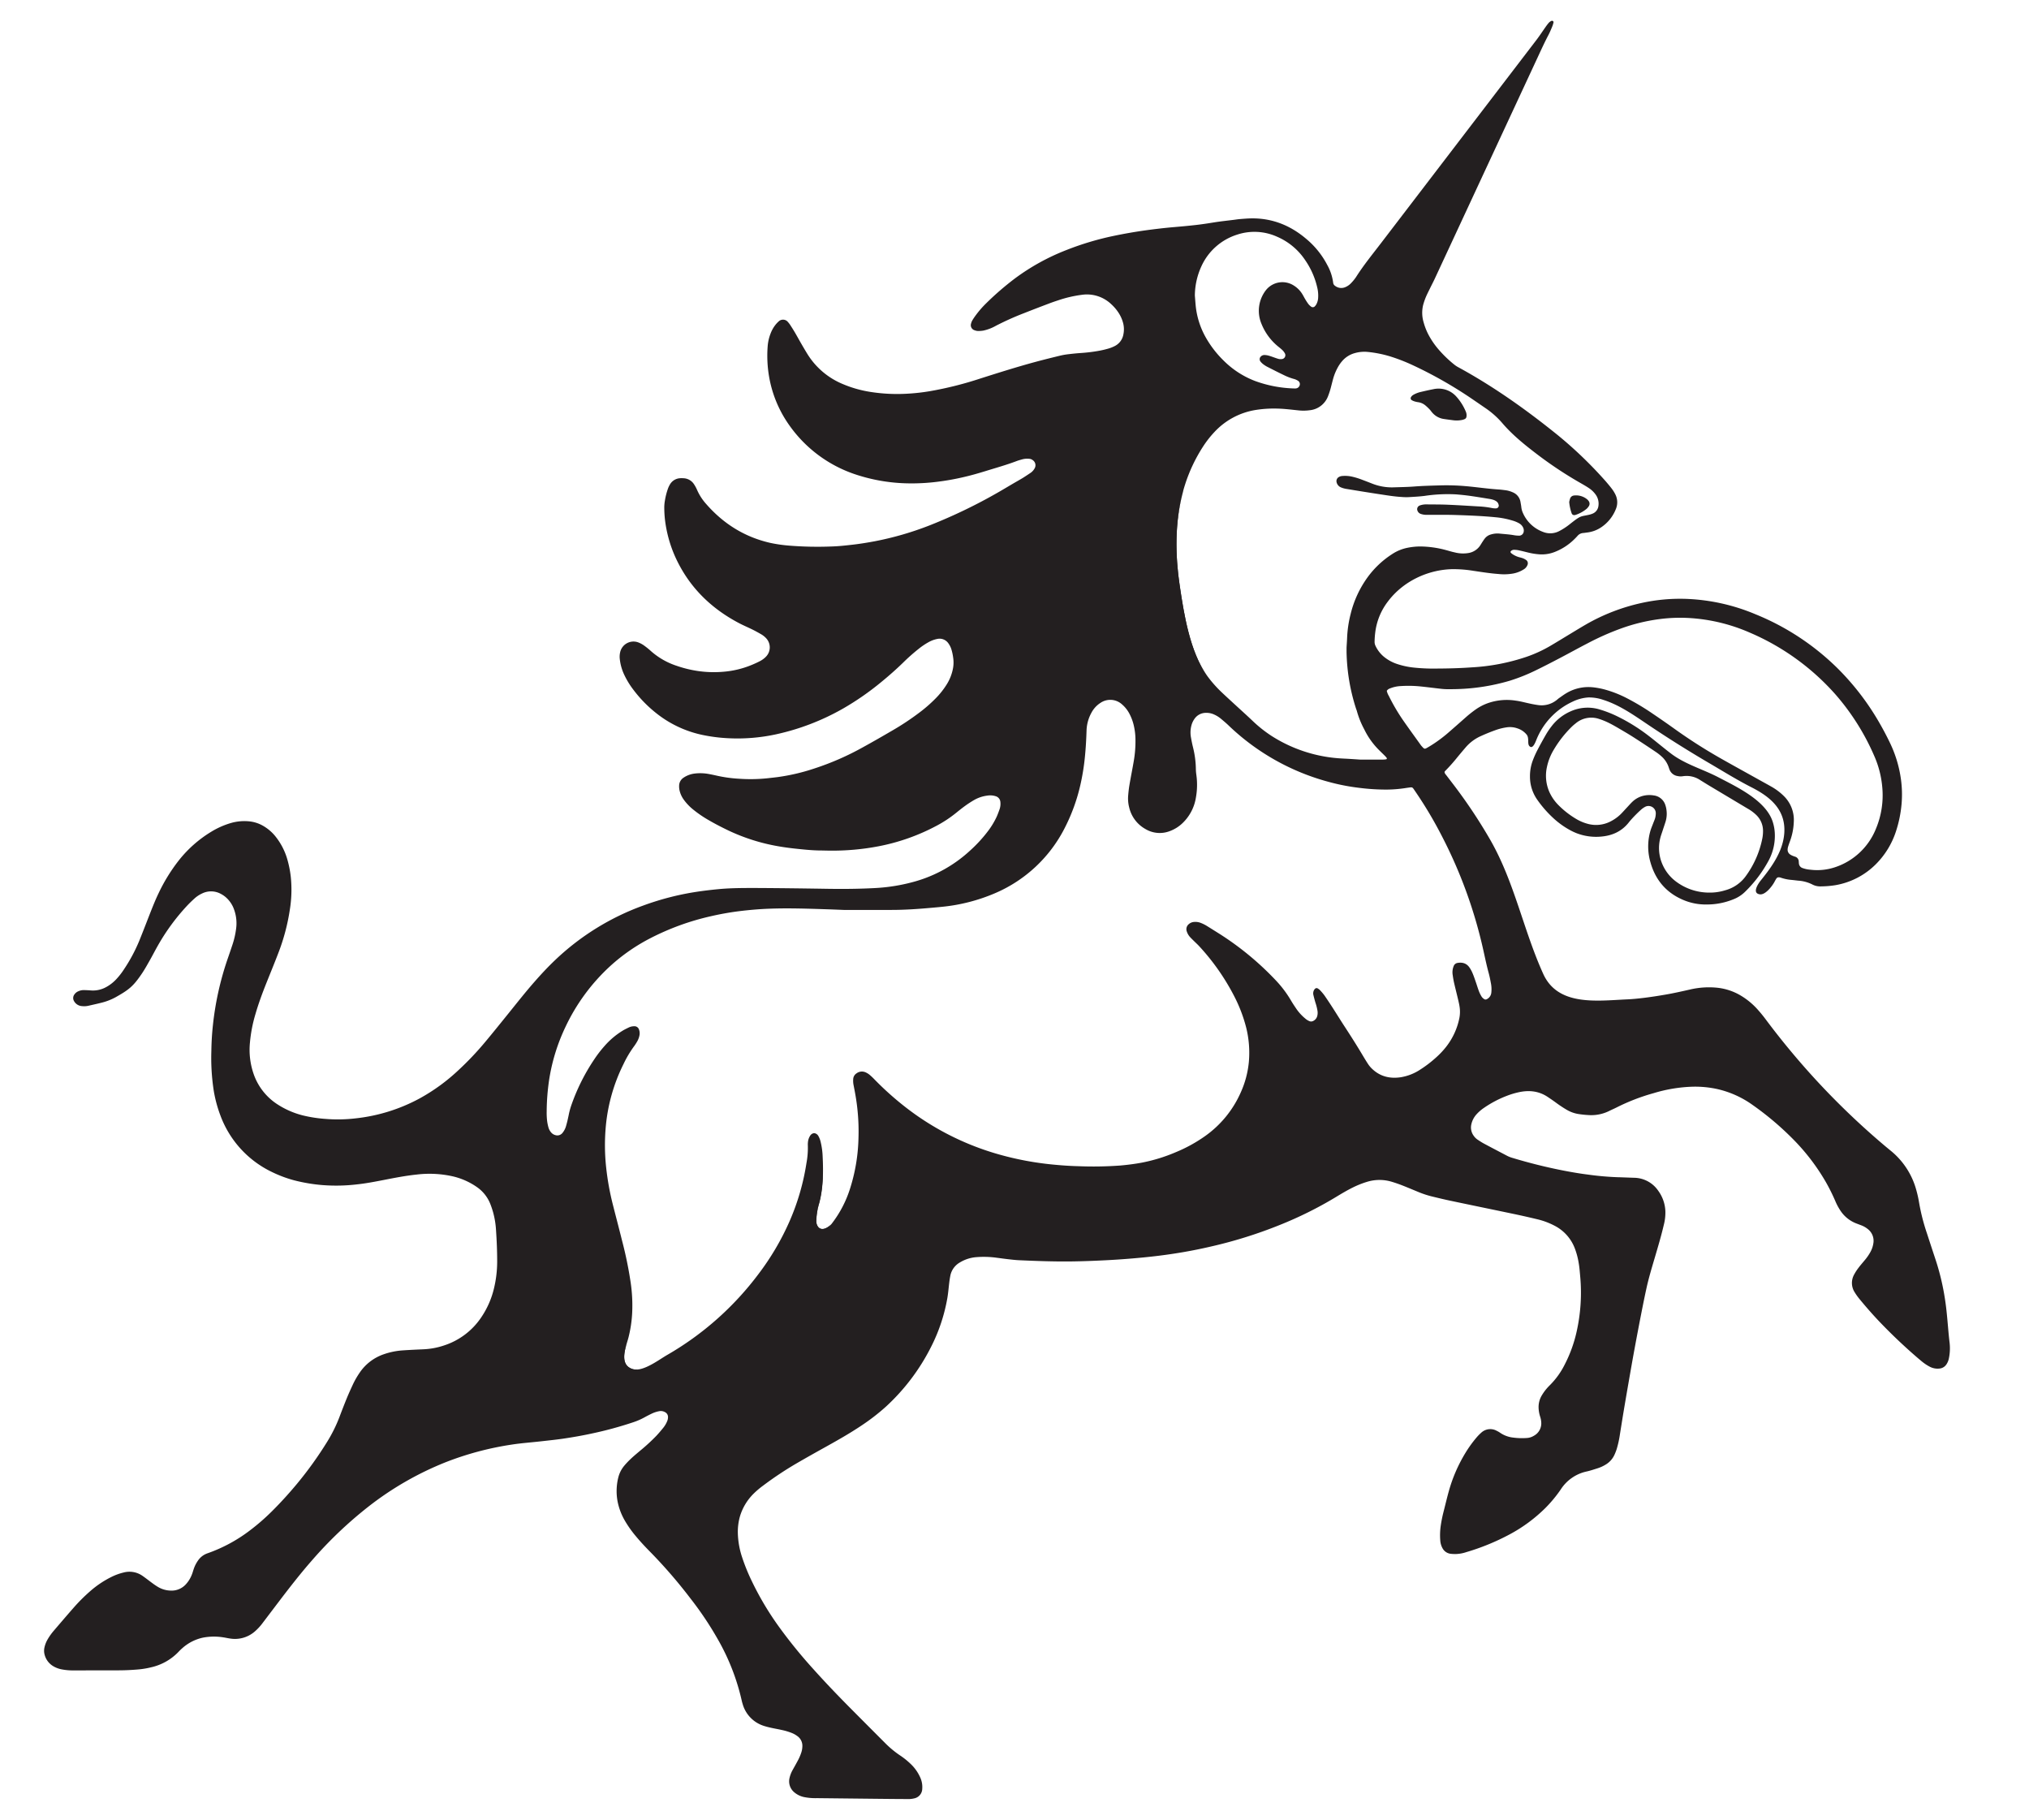 <?xml version="1.0" encoding="UTF-8"?>
<svg data-bbox="26.172 12.329 1131.332 1055.399" viewBox="0 0 1204.45 1080" xmlns="http://www.w3.org/2000/svg" data-type="color">
    <g>
        <path d="M379.32 812.68q-8.55 3.86-17.49 6.86a9 9 0 0 1-1.23.32c-.09 0-.27 0-.28-.11s-.13-.41-.06-.53c.55-.79 1.13-1.56 1.7-2.34a68.3 68.3 0 0 0 10.11-19.75c-1.68 5.66-3.49 13.14 3.34 15.38a8.2 8.2 0 0 0 3.91.17" fill="#231f20" data-color="1"/>
        <path d="M493.37 726.49a48.3 48.3 0 0 1-12.25 11.08c-.12.08-.38 0-.55-.11a.32.32 0 0 1-.13-.27c1.69-5.86 2.75-11.87 4.31-17.76a114 114 0 0 0 2.84-15.43 102.7 102.7 0 0 0 .67-17.62c.47 9.38.34 19.4-2.24 28.43a39.4 39.4 0 0 0-1.47 9 7.3 7.3 0 0 0 .26 2.83c1.7 4.61 6.19 2.54 8.56-.15" fill="#231f20" data-color="1"/>
        <path d="M700.31 347.74c-2.76-18.44-3-37.74 1.89-55.86-9.05 33-6.09 81.32 14.3 109.09-10.2-14.27-13.69-36.45-16.19-53.23" fill="#231f20" data-color="1"/>
        <path d="M1157.22 796.14c-.64-5.53-1-11.08-1.58-16.61-.38-3.95-.92-7.86-1.6-11.76a142.6 142.6 0 0 0-5.26-20.82q-2.52-7.61-5-15.23a120 120 0 0 1-4.58-18 66 66 0 0 0-1.59-7.21 45.3 45.3 0 0 0-15-23.37c-1-.81-2-1.65-3-2.47a451 451 0 0 1-41.76-39.89 456 456 0 0 1-29.32-35.29c-1.48-2-3-3.91-4.63-5.75a43 43 0 0 0-11.06-9.18 34.35 34.35 0 0 0-13-4.3 49 49 0 0 0-16.58 1c-4.89 1.1-9.79 2.22-14.75 3.06-4 .69-8 1.31-12 1.82-3.72.46-7.44.86-11.18 1-17.8.85-40.58 3.94-49.24-15.15-11.8-26.06-17-54.18-31.25-79.2a305 305 0 0 0-19.51-29.78c-2.29-3.1-4.66-6.13-7-9.21a2.7 2.7 0 0 1-.84-1.67 3 3 0 0 1 .35-.53 103 103 0 0 0 7.46-8.4q2.34-2.83 4.75-5.64a25.5 25.5 0 0 1 8.93-6.67c3.22-1.46 6.48-2.78 9.83-3.93a34 34 0 0 1 5.61-1.3 13.24 13.24 0 0 1 6.34.62 11.63 11.63 0 0 1 5.5 3.73c1.59 2 .35 5.2 1.5 6.64 1.9 2.36 3.53-1.73 4.23-3.51a42.34 42.34 0 0 1 21.63-22.76 25.2 25.2 0 0 1 9.2-2.45 25.9 25.9 0 0 1 9 1.46c9.58 3.05 18 9 26.29 14.58q17.82 12 36.4 22.88c8.32 4.86 16.46 9.94 25 14.3 7.43 3.78 15 8.77 18.18 16.84 2.61 6.59 1.72 14.17-1 20.73s-7 12.29-11.47 17.82c-1.86 2.33-5.23 7.68-.47 8.24 3.3.38 7.25-4.92 8.53-7.26a24 24 0 0 1 1.28-2.21 1.52 1.52 0 0 1 1.41-.62 3 3 0 0 1 1 .15 25.5 25.5 0 0 0 6.57 1.38c1.28.13 2.54.29 3.83.43a21.8 21.8 0 0 1 8.32 2.2 10 10 0 0 0 5.23 1.21 58 58 0 0 0 8.63-.72 44.54 44.54 0 0 0 24.08-12.53 48.9 48.9 0 0 0 11.8-19.26 71.8 71.8 0 0 0 3.37-16.3 66 66 0 0 0-.36-14.72 72.3 72.3 0 0 0-6.56-21.72q-2.85-5.94-6.13-11.63a153 153 0 0 0-25.14-32.75 149.1 149.1 0 0 0-48.5-31.86 117.1 117.1 0 0 0-40.78-9.13 106.2 106.2 0 0 0-26.79 2.4 116 116 0 0 0-33.36 12.93c-3.23 1.87-6.42 3.84-9.63 5.77-3.84 2.32-7.66 4.68-11.54 6.95a79 79 0 0 1-13.69 6.27 121.7 121.7 0 0 1-32.65 6.31c-6.83.49-13.68.68-20.53.71a113 113 0 0 1-14.1-.6 47 47 0 0 1-9.69-2.11 24.5 24.5 0 0 1-6.82-3.51 18.64 18.64 0 0 1-6.05-7.35 5.25 5.25 0 0 1-.5-2.16 48 48 0 0 1 .44-6.08 37.5 37.5 0 0 1 7.39-17.89c9.14-12.22 23.8-18.85 37.9-19.28a73 73 0 0 1 12.78.95c5 .74 9.94 1.54 15 1.91a30.9 30.9 0 0 0 9-.33 17.9 17.9 0 0 0 5.92-2.35 5.33 5.33 0 0 0 2.41-2.89 2.39 2.39 0 0 0-.72-2.62 9.5 9.5 0 0 0-1.94-1.09 18 18 0 0 0-2.15-.63 13.4 13.4 0 0 1-4.33-2 7 7 0 0 1-.74-.61.74.74 0 0 1 0-1.12 2.7 2.7 0 0 1 1.74-.72 15.4 15.4 0 0 1 2.54.23c1.78.37 3.54.81 5.31 1.25a41 41 0 0 0 7 1.19 20.9 20.9 0 0 0 8.83-1.18 34.1 34.1 0 0 0 12.32-7.9c.62-.6 1.2-1.22 1.78-1.86a4.84 4.84 0 0 1 3.34-1.7c.85-.06 1.69-.22 2.55-.32a18.8 18.8 0 0 0 8.05-3 23.27 23.27 0 0 0 8.77-10.8 10.39 10.39 0 0 0-.24-8.72 20.3 20.3 0 0 0-2-3.26c-1.16-1.54-2.4-3-3.66-4.48a245.6 245.6 0 0 0-28.65-27.58C906 243.15 886.69 229.41 865.75 218a15.5 15.5 0 0 1-2.42-1.58 70.6 70.6 0 0 1-9.87-9.61 47.4 47.4 0 0 1-4.6-6.56 36.3 36.3 0 0 1-3.74-8.84 19.66 19.66 0 0 1-.3-10.46 40 40 0 0 1 1.55-4.54c.74-1.78 1.63-3.49 2.48-5.22.93-1.93 1.94-3.82 2.84-5.75L912.8 34c2.07-4.46 4.12-8.94 6.41-13.29.79-1.51 1.45-3.1 2.11-4.68a18 18 0 0 0 .88-2.74 1 1 0 0 0-.35-.81 1.06 1.06 0 0 0-.9-.09 5.2 5.2 0 0 0-1.54 1.11 30 30 0 0 0-1.92 2.5c-1.8 2.54-3.48 5.14-5.36 7.61Q866 83.92 819.87 144.2c-5.06 6.62-10.36 13.09-14.85 20.15a25.3 25.3 0 0 1-2.81 3.48 9.8 9.8 0 0 1-3.34 2.46 6 6 0 0 1-6.35-.65 2.5 2.5 0 0 1-1.13-1.85 29.3 29.3 0 0 0-3.53-10.58 50.5 50.5 0 0 0-12.66-15.61c-9.16-7.73-19.66-12-31.72-12-2.45 0-4.91.22-7.37.41-1.27.09-2.54.32-3.81.47-4 .5-8.08.92-12.09 1.58-3.38.55-6.77 1.06-10.17 1.45-4.35.5-8.72.9-13.09 1.27-5.54.47-11.06 1.13-16.57 1.87q-9.72 1.35-19.29 3.35a172.4 172.4 0 0 0-28.21 8.46 130.6 130.6 0 0 0-30.26 16.69 171 171 0 0 0-17 14.65 58 58 0 0 0-6.16 7c-.76 1-1.51 2.08-2.17 3.18a7.3 7.3 0 0 0-.85 2.06 3.14 3.14 0 0 0 2.2 4 5.9 5.9 0 0 0 1.87.4 18 18 0 0 0 3.18-.23 26.2 26.2 0 0 0 7.47-2.85 166 166 0 0 1 16.35-7.36q7.62-3 15.25-5.88c1.8-.68 3.63-1.31 5.45-1.9a72 72 0 0 1 14-3.25 20.93 20.93 0 0 1 17.44 5.56 26.3 26.3 0 0 1 4.36 5.12 20.8 20.8 0 0 1 2.54 5.52 14.8 14.8 0 0 1 .31 7.3 9.53 9.53 0 0 1-5.19 6.94 22 22 0 0 1-3.26 1.33 54 54 0 0 1-5.6 1.37 95 95 0 0 1-11.13 1.39c-2.35.16-4.7.39-7 .67a45 45 0 0 0-5.07.83c-5.09 1.24-10.17 2.49-15.23 3.86-10.83 2.94-21.53 6.32-32.23 9.72a211 211 0 0 1-30.15 7.58 120 120 0 0 1-13.71 1.51 101.7 101.7 0 0 1-21.76-1.1 68.7 68.7 0 0 1-16-4.54 44.88 44.88 0 0 1-21.41-18.2q-1.83-3-3.59-6.07c-1.23-2.13-2.4-4.29-3.65-6.42-.86-1.47-1.78-2.91-2.71-4.35a14 14 0 0 0-1.36-1.78 3.74 3.74 0 0 0-5.68-.35 15.6 15.6 0 0 0-1.95 2.11 19 19 0 0 0-2.66 4.75 26.3 26.3 0 0 0-1.84 8.1 73.5 73.5 0 0 0 .79 17.28 70.3 70.3 0 0 0 12.15 29.39A78.1 78.1 0 0 0 507 281.28a104 104 0 0 0 33.08 5.6 120.5 120.5 0 0 0 16.32-.95 146 146 0 0 0 14.84-2.6c4.49-1 8.92-2.25 13.31-3.6 6.44-2 12.92-3.79 19.22-6.19 1-.37 2-.62 3.07-.93a11.5 11.5 0 0 1 4.14-.32 3.77 3.77 0 0 1 2.06.79 3.66 3.66 0 0 1 1.17 4.82 7.8 7.8 0 0 1-2.31 2.64c-1.47 1-3 2-4.56 3-2 1.22-4.07 2.36-6.1 3.55-2.77 1.62-5.51 3.28-8.3 4.88a311.6 311.6 0 0 1-41 19.79 185.3 185.3 0 0 1-32.92 9.52c-4.31.8-8.63 1.51-13 2-4.15.47-8.29.94-12.46 1.05a210 210 0 0 1-25.34-.53 87 87 0 0 1-10.79-1.56c-15.35-3.45-28-11.38-38.3-23.2a31.4 31.4 0 0 1-5.36-8.34 21 21 0 0 0-1.84-3.37 7.7 7.7 0 0 0-6.18-3.49 11 11 0 0 0-2.24 0 7.43 7.43 0 0 0-5.6 3.32 14.4 14.4 0 0 0-1.41 2.87 40.7 40.7 0 0 0-1.81 7.15 23 23 0 0 0-.36 4.46 66 66 0 0 0 .4 6.73 76 76 0 0 0 6 21.89c8 17.8 21.05 30.72 38.2 39.68 2.56 1.33 5.23 2.45 7.82 3.73 1.72.85 3.4 1.8 5.07 2.75a12.8 12.8 0 0 1 3 2.39 7.92 7.92 0 0 1 0 10.79 13.7 13.7 0 0 1-3.56 2.7q-2.43 1.26-4.94 2.29a55.2 55.2 0 0 1-17.09 4.1 65.3 65.3 0 0 1-14.72-.42 69.4 69.4 0 0 1-13.06-3.2 43.1 43.1 0 0 1-15.42-9 44 44 0 0 0-3.5-2.81 15.2 15.2 0 0 0-3.65-2 8.11 8.11 0 0 0-10.65 5.45 11.7 11.7 0 0 0-.31 4.45 29.2 29.2 0 0 0 2.6 9.23 48.4 48.4 0 0 0 5.31 8.76 75.6 75.6 0 0 0 13.4 13.85 65.8 65.8 0 0 0 27.54 13.13 97 97 0 0 0 15.57 2 107.7 107.7 0 0 0 28.38-2.33 140.7 140.7 0 0 0 39.67-15.24 164 164 0 0 0 23.16-16.12c4.3-3.53 8.47-7.21 12.47-11.09a114 114 0 0 1 9.61-8.5 41 41 0 0 1 5.6-3.74 17.2 17.2 0 0 1 5.09-1.89 6.32 6.32 0 0 1 6.54 2.43 12.5 12.5 0 0 1 1.89 3.69 29.7 29.7 0 0 1 1.07 5 19 19 0 0 1-.06 6.07 27.3 27.3 0 0 1-3.79 9.81 47.3 47.3 0 0 1-6.57 8.28 84.6 84.6 0 0 1-9.41 8.24 156 156 0 0 1-16 10.65c-5.83 3.4-11.67 6.77-17.56 10a162.5 162.5 0 0 1-29.35 12.81 119 119 0 0 1-21.53 5c-2.12.27-4.24.49-6.37.73a96.7 96.7 0 0 1-16.67.23 80.4 80.4 0 0 1-13-1.81c-1.46-.33-2.93-.65-4.41-.92a27.7 27.7 0 0 0-8.94-.31 15 15 0 0 0-6.52 2.52 5.72 5.72 0 0 0-2.5 4.63 11.5 11.5 0 0 0 .19 2.55 15.1 15.1 0 0 0 2.6 5.82 30.3 30.3 0 0 0 5.52 5.79 68 68 0 0 0 9.26 6.33c3.79 2.21 7.69 4.21 11.65 6.11a114.6 114.6 0 0 0 29.25 9.31c3.46.62 7 1.1 10.47 1.47 4.69.5 9.36 1 14.07 1.09 2 0 4.08.09 6.1.1a145.3 145.3 0 0 0 29.36-2.6 121.8 121.8 0 0 0 34.33-12.15 71.5 71.5 0 0 0 11.51-7.57c1.83-1.48 3.67-2.95 5.58-4.33a61 61 0 0 1 5.11-3.32 20.8 20.8 0 0 1 7.86-2.67 10.76 10.76 0 0 1 5.07.35 3.87 3.87 0 0 1 2.78 3.55 9.9 9.9 0 0 1-.46 4.12c-.54 1.51-1.07 3-1.74 4.49a46.4 46.4 0 0 1-4.76 8A82.6 82.6 0 0 1 575.64 505a80.3 80.3 0 0 1-32.17 18.05 107.4 107.4 0 0 1-24 4c-9.29.5-18.61.59-27.92.45-14.45-.23-28.89-.42-43.33-.49-7.17 0-14.35 0-21.5.67-5 .47-10 1.07-15 1.88a163.3 163.3 0 0 0-30 7.91 149.7 149.7 0 0 0-52 32.15c-4.36 4.13-8.44 8.51-12.38 13-5.16 5.87-10 12-14.9 18.08-4.77 5.91-9.53 11.84-14.4 17.67a180 180 0 0 1-15.89 16.76 113 113 0 0 1-23 16.75 103 103 0 0 1-38 11.85 90 90 0 0 1-18.27.3 79.5 79.5 0 0 1-13.05-2.03 50.2 50.2 0 0 1-15.49-6.82 35 35 0 0 1-13.74-17.68 43.75 43.75 0 0 1-2.24-18.65 85 85 0 0 1 3.28-17c1.79-6.16 4-12.18 6.38-18.15s4.83-11.88 7.12-17.88a121 121 0 0 0 6.92-26 74.3 74.3 0 0 0 .58-19.19 62.4 62.4 0 0 0-2.09-10.63 39 39 0 0 0-6.83-13.34 25.9 25.9 0 0 0-7.19-6.33 20.5 20.5 0 0 0-8.44-2.85 28.8 28.8 0 0 0-11.11 1 48.5 48.5 0 0 0-11.69 5.22A72.1 72.1 0 0 0 106 510.83a102.8 102.8 0 0 0-11.76 19.08c-2.19 4.53-4 9.21-5.85 13.9-1.89 4.88-3.79 9.77-5.75 14.62a96.7 96.7 0 0 1-8.92 16.67 42 42 0 0 1-4.72 6.08 23.7 23.7 0 0 1-6.07 4.69 16.2 16.2 0 0 1-9.28 1.92c-1.28-.12-2.57-.14-3.85-.19a7.6 7.6 0 0 0-3.12.64 5.27 5.27 0 0 0-2.5 1.94 3.52 3.52 0 0 0-.25 3.93 5.77 5.77 0 0 0 4.66 3 11.8 11.8 0 0 0 4.14-.25c2.4-.57 4.81-1.07 7.19-1.68a35 35 0 0 0 8.67-3.31c8-4.5 10.53-6.49 15.74-14.22 1.72-2.57 3.22-5.3 4.75-8s2.94-5.47 4.47-8.17a124.8 124.8 0 0 1 17.56-24c1.38-1.48 2.86-2.89 4.36-4.25a18 18 0 0 1 4.56-3 12.08 12.08 0 0 1 11.11.3 15.2 15.2 0 0 1 3.39 2.42 17.2 17.2 0 0 1 4.46 6.95 24 24 0 0 1 1.11 11.71 49.4 49.4 0 0 1-2 8.73q-1.51 4.56-3.1 9.11a179 179 0 0 0-8.62 39.08c-.55 5-.84 10-.91 15.05a127.5 127.5 0 0 0 1.4 23.67 77 77 0 0 0 4 14.86 60.32 60.32 0 0 0 30.36 33.36 73 73 0 0 0 13.48 5.06 100 100 0 0 0 16.75 2.81 105 105 0 0 0 20.5-.43c5.32-.56 10.58-1.59 15.83-2.6 6.5-1.27 13-2.54 19.61-3.23a63.4 63.4 0 0 1 20.75.93 41.2 41.2 0 0 1 14.9 6.47 22 22 0 0 1 7.93 9.87c.64 1.58 1.18 3.21 1.66 4.85a51.2 51.2 0 0 1 1.82 11.06c.42 6.19.68 12.39.67 18.6a68 68 0 0 1-1.92 15.89 51.9 51.9 0 0 1-7.65 17.25 42.18 42.18 0 0 1-21.91 16.49 44.4 44.4 0 0 1-12.25 2.3c-4 .18-7.92.35-11.87.62a43 43 0 0 0-11.9 2.39 28.28 28.28 0 0 0-14.21 11 49 49 0 0 0-3.7 6.37c-1.31 2.81-2.6 5.63-3.79 8.5-1.54 3.76-3 7.55-4.44 11.35a86.3 86.3 0 0 1-7.26 14.63 221 221 0 0 1-17.95 25c-4.73 5.68-9.69 11.15-14.93 16.35a127 127 0 0 1-12.83 11.16 91.2 91.2 0 0 1-25.29 13.69 11.26 11.26 0 0 0-5.73 4.38 19.6 19.6 0 0 0-2.57 5.16c-.34 1-.61 2.05-1 3a18.1 18.1 0 0 1-3.47 5.73 11.4 11.4 0 0 1-9.16 3.88 15.46 15.46 0 0 1-7.61-2.22c-1.55-.93-3-2-4.48-3.11s-3.06-2.34-4.65-3.44a13.48 13.48 0 0 0-11.32-1.93 33.7 33.7 0 0 0-6.92 2.51 58.3 58.3 0 0 0-12.77 8.53 103 103 0 0 0-10 10c-3.88 4.42-7.7 8.9-11.53 13.37a34.3 34.3 0 0 0-3.73 5.21 16.7 16.7 0 0 0-1.88 4.75 8.9 8.9 0 0 0 .09 4.44 11.2 11.2 0 0 0 4.82 6.58 15.3 15.3 0 0 0 5.35 2.07 34.5 34.5 0 0 0 7 .61l26.33-.04q5.77 0 11.54-.49a49.7 49.7 0 0 0 8.23-1.33 32.27 32.27 0 0 0 16.23-9.19 29 29 0 0 1 2.31-2.22 26.74 26.74 0 0 1 12.17-6.18 34.8 34.8 0 0 1 12.12-.16c1.27.18 2.53.48 3.79.66a17.94 17.94 0 0 0 14.69-4 31.3 31.3 0 0 0 4.8-5.16l8.92-11.76c6.54-8.6 13.14-17.16 20.27-25.29a243 243 0 0 1 33.65-32.06 186.2 186.2 0 0 1 45.74-26.3 181.3 181.3 0 0 1 39.27-10.49c5.92-.92 11.9-1.31 17.85-2 4.25-.48 8.51-.91 12.74-1.53 5.61-.83 11.19-1.8 16.74-3a223 223 0 0 0 25-6.79 39.4 39.4 0 0 0 6.46-2.82c1.49-.83 3-1.59 4.56-2.34a18 18 0 0 1 4.27-1.36 4.93 4.93 0 0 1 3.41.58 3.17 3.17 0 0 1 1.78 2.85 6.2 6.2 0 0 1-.49 2.5 15.7 15.7 0 0 1-2.27 3.86c-1.34 1.66-2.72 3.3-4.18 4.86a113 113 0 0 1-9.7 8.89c-1.79 1.52-3.61 3-5.32 4.63a48 48 0 0 0-4 4.19 17.5 17.5 0 0 0-3.58 7.11 33.3 33.3 0 0 0-.35 14.32 36.7 36.7 0 0 0 4.52 11.6 65.4 65.4 0 0 0 6.34 8.88c2.8 3.37 5.81 6.56 8.9 9.68a295 295 0 0 1 23.67 27.47 196 196 0 0 1 16.2 24.26 131.3 131.3 0 0 1 13.94 35.73c.18.84.4 1.67.66 2.48a19 19 0 0 0 12.45 12.85c1.42.47 2.88.82 4.33 1.15 2.19.49 4.41.85 6.6 1.36a36 36 0 0 1 5.83 1.76 14.6 14.6 0 0 1 3.33 1.9 7 7 0 0 1 2.87 6.12 12.2 12.2 0 0 1-.6 3.47 29 29 0 0 1-2 4.71c-1 1.88-2.05 3.74-3.1 5.62a17.4 17.4 0 0 0-1.88 4.75 8.45 8.45 0 0 0 2.86 8.67 13.1 13.1 0 0 0 5.72 2.77 34 34 0 0 0 7.65.64q18.78.21 37.56.41c5.46.07 10.91.1 16.37.13a14 14 0 0 0 3.82-.4 5.91 5.91 0 0 0 4.77-5.7 13.64 13.64 0 0 0-1-6.27 25 25 0 0 0-5.79-8.39 45 45 0 0 0-6.51-5.22 58.4 58.4 0 0 1-9.08-7.61q-10-10-19.93-20c-7.62-7.67-15.1-15.47-22.32-23.52a295 295 0 0 1-19.68-24.11 177 177 0 0 1-16.81-28 115 115 0 0 1-5.8-14.25 49.1 49.1 0 0 1-2.53-13.84 33.7 33.7 0 0 1 1.24-10.47 31.7 31.7 0 0 1 8.23-13.58 50 50 0 0 1 5.38-4.56 205 205 0 0 1 20.59-13.65c5.91-3.43 11.89-6.76 17.87-10.09 6.64-3.7 13.23-7.47 19.56-11.68a125 125 0 0 0 15-11.53 123.6 123.6 0 0 0 26.77-35.39 102.6 102.6 0 0 0 9.78-29.46c.49-3 .71-5.94 1.08-8.92.15-1.27.35-2.54.59-3.8a11.65 11.65 0 0 1 5.79-8.08 22.1 22.1 0 0 1 9.37-3.07 56 56 0 0 1 12.49.34c2.12.27 4.24.58 6.37.82 2.33.27 4.67.55 7 .65 9.94.44 19.88.81 29.84.72 7.71-.08 15.4-.39 23.1-.8 6.94-.37 13.87-.92 20.79-1.59C685 745.66 691 744.94 697 744c7.4-1.12 14.75-2.55 22-4.24a268.5 268.5 0 0 0 40.36-12.62 229 229 0 0 0 34.15-17c3.19-1.94 6.42-3.84 9.78-5.49a54.5 54.5 0 0 1 8-3.18 25.1 25.1 0 0 1 14.86-.11c2 .6 4.06 1.31 6.06 2.08 3.08 1.2 6.14 2.5 9.2 3.76a56.5 56.5 0 0 0 8.2 2.78c3.84.94 7.68 1.87 11.55 2.68 12.34 2.61 24.7 5.14 37.05 7.73 4.8 1 9.61 2.09 14.38 3.24a43.3 43.3 0 0 1 10.19 3.8 25.1 25.1 0 0 1 12 13.32 44.3 44.3 0 0 1 2.39 9c.44 2.54.62 5.1.85 7.65a105.7 105.7 0 0 1-2.16 33.17 80.5 80.5 0 0 1-7 19.24 46.8 46.8 0 0 1-8.74 12.19 32 32 0 0 0-2.59 2.84 30 30 0 0 0-2.2 3.16 13.46 13.46 0 0 0-2 7.34 19 19 0 0 0 .91 5.36 12.8 12.8 0 0 1 .67 3.44 8.34 8.34 0 0 1-4.43 8 8.8 8.8 0 0 1-3.93 1.28 40 40 0 0 1-8.33-.23 16.94 16.94 0 0 1-7.75-2.88 13 13 0 0 0-1.94-1.11 7.84 7.84 0 0 0-9.24 1.09 28 28 0 0 0-2.92 3 71 71 0 0 0-6.54 9.12 89.8 89.8 0 0 0-9.7 22.29c-1.19 4.21-2.17 8.49-3.27 12.73a79 79 0 0 0-1.58 7.86 39.6 39.6 0 0 0-.31 9 11 11 0 0 0 1.34 4.58 6.31 6.31 0 0 0 4.86 3.29 23 23 0 0 0 3.2.14 21.7 21.7 0 0 0 6-1.11 135.7 135.7 0 0 0 25.78-10.55 91 91 0 0 0 21.34-15.78 78.7 78.7 0 0 0 9-10.88 24.37 24.37 0 0 1 15.42-10.68c2.19-.48 4.32-1.22 6.46-1.89a21.5 21.5 0 0 0 4.66-2.12 13 13 0 0 0 5.32-5.84 31 31 0 0 0 1.39-3.58 61 61 0 0 0 1.9-8.77c.72-4.44 1.41-8.88 2.15-13.3q1.43-8.55 2.92-17.08c1.16-6.64 2.31-13.28 3.53-19.9q2.06-11.19 4.26-22.37c.93-4.72 1.89-9.44 2.92-14.13 1.39-6.27 3.27-12.41 5.08-18.56s3.64-12.31 5.1-18.55a29.2 29.2 0 0 0 1-8.26 22.06 22.06 0 0 0-4.24-12.25 17.6 17.6 0 0 0-14.23-7.7c-3.31-.1-6.63-.26-9.94-.34a172 172 0 0 1-17.57-1.56c-4.67-.58-9.31-1.38-13.93-2.26a311 311 0 0 1-31.11-7.71 17 17 0 0 1-3-1.21c-4.54-2.39-9.09-4.75-13.62-7.18-1.32-.7-2.57-1.53-3.81-2.35a8.7 8.7 0 0 1-2.28-2.24 8.33 8.33 0 0 1-1.5-6.68 13 13 0 0 1 3-6 24 24 0 0 1 4.6-4 64.4 64.4 0 0 1 13.6-7.14 47 47 0 0 1 7.37-2.18c6-1.24 11.71-.58 16.9 2.93 1.06.72 2.14 1.43 3.18 2.17 1.31.92 2.59 1.9 3.92 2.8s2.67 1.77 4.06 2.58a19.9 19.9 0 0 0 6.58 2.46 57 57 0 0 0 6.38.69 23.93 23.93 0 0 0 12.14-2.36c1.53-.77 3.11-1.43 4.64-2.21a120 120 0 0 1 21.8-8.41 88.8 88.8 0 0 1 23-3.85 61.7 61.7 0 0 1 14.35 1.28 58 58 0 0 1 21.54 9.59 176 176 0 0 1 24 20.3 124.5 124.5 0 0 1 19.43 25.43 115 115 0 0 1 5.58 11.2 34.4 34.4 0 0 0 3.18 5.92 19.75 19.75 0 0 0 9.41 7.46l3 1.14a13.8 13.8 0 0 1 3.6 2.07 8.8 8.8 0 0 1 3.44 8.49 15.4 15.4 0 0 1-1.72 5.14 30 30 0 0 1-3.67 5.25c-1.15 1.4-2.37 2.76-3.45 4.23a27.7 27.7 0 0 0-2.59 4A10.18 10.18 0 0 0 1101 767a35 35 0 0 0 2.79 3.91c3.6 4.38 7.33 8.66 11.22 12.79a318 318 0 0 0 23.73 22.54c1.21 1 2.43 2.1 3.73 3a25 25 0 0 0 3.29 2 9.87 9.87 0 0 0 5.29 1 5.52 5.52 0 0 0 4.32-2.41 9.6 9.6 0 0 0 1.5-3.53 29.5 29.5 0 0 0 .35-10.16m-332-387.61a19.2 19.2 0 0 1 6.25-1.35 71 71 0 0 1 10.9.13c4.36.42 8.71 1 13.07 1.49 1.17.13 2.34.21 3.52.23 1.92 0 3.86 0 5.78-.06a122.2 122.2 0 0 0 31.59-5 108 108 0 0 0 15.46-6.19c4.72-2.3 9.37-4.7 14-7.13 5.59-2.92 11.12-6 16.71-8.88a157 157 0 0 1 20.23-8.94 108.2 108.2 0 0 1 22.09-5.36 94 94 0 0 1 18.9-.62 104.8 104.8 0 0 1 34.73 8.49 142.8 142.8 0 0 1 51.14 36.83 139.6 139.6 0 0 1 23 36.47 58.6 58.6 0 0 1 4.79 18.89 51.44 51.44 0 0 1-3.86 24.5 39.5 39.5 0 0 1-24 22.59 33.4 33.4 0 0 1-14.88 1.54 17.3 17.3 0 0 1-4.68-1 3.13 3.13 0 0 1-2.09-2.61c-.05-.42-.07-.85-.1-1.28a3 3 0 0 0-2.21-2.85c-.49-.18-1-.33-1.5-.55a8 8 0 0 1-1.41-.76 3.31 3.31 0 0 1-1.48-3 7 7 0 0 1 .26-1.57c.35-1.13.74-2.24 1.15-3.34a36.7 36.7 0 0 0 2.24-11.29 19.84 19.84 0 0 0-6.08-15.65 34.8 34.8 0 0 0-7.18-5.37c-2.32-1.32-4.67-2.6-7-3.9-7.56-4.22-15.16-8.39-22.69-12.65A310 310 0 0 1 994 432.55c-4.34-3.12-8.75-6.16-13.17-9.15a144 144 0 0 0-14.83-8.89 67.6 67.6 0 0 0-12.78-5.12 45 45 0 0 0-7.86-1.51 25.5 25.5 0 0 0-15.41 3.43c-1.57.91-3 2-4.52 3.05-.61.43-1.15 1-1.76 1.4a14.23 14.23 0 0 1-10.67 2.68c-2.33-.31-4.63-.81-6.93-1.34-2.08-.48-4.17-1-6.28-1.27a34 34 0 0 0-16.15 1.34 30.3 30.3 0 0 0-7.69 3.92 70 70 0 0 0-6.25 5c-3.29 2.9-6.57 5.81-9.89 8.68a82 82 0 0 1-8.42 6.42c-1.07.71-2.15 1.4-3.26 2.05-2.63 1.54-2.41 1.59-4.47-.71a4 4 0 0 1-.38-.51c-3.42-4.79-6.9-9.54-10.26-14.37a116 116 0 0 1-8.6-14.65 9.9 9.9 0 0 1-1.2-3 3.53 3.53 0 0 1 2.04-1.47ZM713.19 158a34.75 34.75 0 0 1 21.24-18.76 32.66 32.66 0 0 1 23.48 1.17 38.13 38.13 0 0 1 16.82 13.91 47 47 0 0 1 7.42 17.27 21 21 0 0 1 .31 5.41 9.1 9.1 0 0 1-.94 3.39 6 6 0 0 1-.9 1.3 1.66 1.66 0 0 1-2.3.31 8.7 8.7 0 0 1-1.62-1.53 32 32 0 0 1-1.93-2.94c-.56-.91-1-1.87-1.58-2.79a15.46 15.46 0 0 0-5.1-5.23 12.48 12.48 0 0 0-16.5 2.55 19.91 19.91 0 0 0-2.81 20 33.33 33.33 0 0 0 9.93 13.57c.91.74 1.84 1.46 2.67 2.28a7.8 7.8 0 0 1 1.33 1.79 2.29 2.29 0 0 1-1.71 3.4 5.3 5.3 0 0 1-1.9-.06c-1-.25-2-.63-3.05-1s-2.22-.79-3.36-1.08a10.2 10.2 0 0 0-2.21-.26 2.88 2.88 0 0 0-2 .86 2.21 2.21 0 0 0-.31 2.91 9.5 9.5 0 0 0 1.57 1.59 16.7 16.7 0 0 0 2.42 1.57c3.33 1.7 6.66 3.41 10 5a33.6 33.6 0 0 0 5.67 2.2 8.5 8.5 0 0 1 2.91 1.3 2.33 2.33 0 0 1 .76 2.59 2.64 2.64 0 0 1-2.39 1.82h-1A73.2 73.2 0 0 1 745 226.1a53.3 53.3 0 0 1-18.45-11.91A61.7 61.7 0 0 1 715.62 200a47.9 47.9 0 0 1-5.83-18.52c-.19-2-.33-4-.5-6.06a42.3 42.3 0 0 1 3.9-17.42m-10.43 131.9c.23-.79.48-1.57.73-2.36A94.2 94.2 0 0 1 714 265.27a60.7 60.7 0 0 1 6.89-8.85 42.6 42.6 0 0 1 24.75-13.15 69.4 69.4 0 0 1 12.47-.78c4.39.09 8.75.68 13.1 1.11a27 27 0 0 0 6.08-.11 13 13 0 0 0 11-8.2 45.5 45.5 0 0 0 1.86-5.8c.44-1.66.84-3.32 1.31-5a31.5 31.5 0 0 1 2.54-6.19 21.4 21.4 0 0 1 2.73-4 15.1 15.1 0 0 1 7.48-4.73 20.9 20.9 0 0 1 7.63-.71 70 70 0 0 1 13.51 2.7 108 108 0 0 1 13.43 5.24 250.5 250.5 0 0 1 34 19.24c2.94 2 5.85 4 8.76 6a51 51 0 0 1 10.09 8.88c6.36 7.47 14 13.51 21.76 19.4a234 234 0 0 0 25.19 16.56c1.48.85 3 1.72 4.39 2.65a15.4 15.4 0 0 1 4 3.68 9.23 9.23 0 0 1 1.86 7.25 5.61 5.61 0 0 1-3.4 4.36 14 14 0 0 1-2.76.82c-4.3.92-4.3.39-9.45 4.38-1.18.92-2.33 1.89-3.57 2.72a36.5 36.5 0 0 1-4.11 2.48 11.47 11.47 0 0 1-9.65.43 20.92 20.92 0 0 1-11.83-11.14 11.4 11.4 0 0 1-1-3.7c-.1-.95-.31-1.89-.46-2.85a7.49 7.49 0 0 0-4.58-5.77 15.2 15.2 0 0 0-4.62-1.28c-1.28-.16-2.55-.33-3.83-.41-6.62-.43-13.18-1.44-19.79-2a131 131 0 0 0-14.44-.44c-5.24.15-10.48.27-15.71.67-4.06.32-8.13.36-12.19.5a31.8 31.8 0 0 1-12.87-2.2c-2-.79-4-1.55-6-2.31a42.5 42.5 0 0 0-6.13-1.87 19 19 0 0 0-6.06-.31 4.5 4.5 0 0 0-1.5.51 2.76 2.76 0 0 0-1.43 3.25 4.33 4.33 0 0 0 2.67 3 14 14 0 0 0 3.08.86c6.44 1.06 12.88 2.11 19.32 3.09 4.44.66 8.88 1.43 13.37 1.69a34 34 0 0 0 4.17.11c3.2-.19 6.4-.34 9.59-.74a92.3 92.3 0 0 1 18.57-.91c2.66.21 5.33.48 8 .84 4 .56 8 1.22 12 1.87a15.3 15.3 0 0 1 2.49.61 6.5 6.5 0 0 1 1.68.91 3.22 3.22 0 0 1 1.19 1.84 1.64 1.64 0 0 1-1.56 2.24 9.8 9.8 0 0 1-2.23-.17 53.6 53.6 0 0 0-8.27-1c-6.09-.35-12.18-.75-18.26-1-4.18-.18-8.35-.13-12.52-.19a11.5 11.5 0 0 0-3.49.49 5 5 0 0 0-.88.37 2.32 2.32 0 0 0-.97 2.79 3.18 3.18 0 0 0 2 2 10.4 10.4 0 0 0 3.79.54h10c2.57 0 5.13.05 7.7.13 7.69.26 15.4.57 23.06 1.33a50 50 0 0 1 9.75 1.91 18 18 0 0 1 4.14 1.71 5.7 5.7 0 0 1 2.34 2.55 4 4 0 0 1 .29 2.51 2.75 2.75 0 0 1-2.42 2.22 17 17 0 0 1-3.19-.24c-3-.54-5.95-.69-8.93-1a13.3 13.3 0 0 0-4.76.5 6.9 6.9 0 0 0-3.72 2.38c-.53.66-1 1.39-1.47 2.1s-.89 1.46-1.37 2.17a10.38 10.38 0 0 1-6.82 4.39 19.7 19.7 0 0 1-8.27-.37c-1.78-.36-3.51-.93-5.27-1.39a60.3 60.3 0 0 0-15.53-2.12 40 40 0 0 0-7 .74 25.6 25.6 0 0 0-9.43 3.87A54.4 54.4 0 0 0 812 342.37a62.2 62.2 0 0 0-10.23 22 68.3 68.3 0 0 0-2.12 14.57c-.07 1.83-.22 3.63-.31 5.45v2.57a116 116 0 0 0 5.66 33.7c.13.41.33.8.43 1.21a51.7 51.7 0 0 0 4.42 11 44.8 44.8 0 0 0 8.48 12c1.28 1.3 2.6 2.54 3.89 3.84.37.36.7.79 1 1.19a.36.36 0 0 1 .07.29c-.11.18-.24.42-.4.44a14 14 0 0 1-1.91.18H807.4c-1.35-.09-3.8-.26-6.26-.41-1.49-.1-3-.15-4.48-.24a85.75 85.75 0 0 1-42-13.5 77 77 0 0 1-10.81-8.56c-3.24-3.1-6.58-6.1-9.85-9.1-3.07-2.83-6.16-5.63-9.18-8.51a71 71 0 0 1-7.27-8.13c-.34-.44-.68-.89-1-1.35-10.2-14.27-13.69-36.45-16.19-53.23-2.76-18.44-3-37.74 1.89-55.86.14-.7.32-1.36.51-2.02m182.49 299.43a4.83 4.83 0 0 1-2.74 3.72 1.44 1.44 0 0 1-1.52-.13 5.3 5.3 0 0 1-1.39-1.3 18.5 18.5 0 0 1-1.6-3.13c-.66-1.69-1.17-3.44-1.76-5.15-.67-1.92-1.29-3.86-2.09-5.73a18 18 0 0 0-2-3.62c-1.78-2.42-4.28-3-7.13-2.47a2.92 2.92 0 0 0-2.09 1.84 9.7 9.7 0 0 0-.57 5.36c.22 1.59.48 3.18.84 4.74.77 3.32 1.62 6.64 2.41 10 .32 1.35.63 2.71.83 4.08a19.5 19.5 0 0 1-.2 7 40.66 40.66 0 0 1-8 17 50 50 0 0 1-6 6.28 69.4 69.4 0 0 1-9.21 7 29.55 29.55 0 0 1-11.57 4.52c-6.78 1-12.73-.61-17.58-5.62a16.3 16.3 0 0 1-1.79-2.26c-1-1.52-1.94-3.07-2.88-4.63-3.76-6.35-7.73-12.57-11.78-18.75-2-3.12-4-6.32-6-9.46-1.74-2.7-3.5-5.38-5.33-8a33 33 0 0 0-2.72-3.16 7 7 0 0 0-1.31-.92 1.32 1.32 0 0 0-1.46.3 3.8 3.8 0 0 0-.58.76 4.1 4.1 0 0 0-.4 2.81c.37 1.55.78 3.1 1.23 4.64a29.4 29.4 0 0 1 1.25 5 7.7 7.7 0 0 1-.15 2.87 4.52 4.52 0 0 1-2.57 3.08 2.6 2.6 0 0 1-2.18 0 8.5 8.5 0 0 1-2.43-1.55 28.5 28.5 0 0 1-5-5.37c-1.2-1.77-2.41-3.54-3.48-5.39a66 66 0 0 0-9.09-12 175 175 0 0 0-34.43-28.18c-2-1.25-4-2.51-6-3.75a22.3 22.3 0 0 0-4.29-2.14 8.8 8.8 0 0 0-3.8-.44 5.17 5.17 0 0 0-2.91 1.21 3.84 3.84 0 0 0-1.31 4.32 9.15 9.15 0 0 0 2.08 3.56c.88.94 1.82 1.83 2.73 2.73s1.71 1.61 2.51 2.48a134 134 0 0 1 20.92 29.87 88 88 0 0 1 7.06 18.55 61.9 61.9 0 0 1 1.57 20.38 56.7 56.7 0 0 1-4.74 17.91 62.74 62.74 0 0 1-21.48 26.24 88.6 88.6 0 0 1-17.14 9.38 98.8 98.8 0 0 1-20.18 6.21c-4.21.78-8.45 1.32-12.71 1.7a218 218 0 0 1-25 .4c-5.12-.12-10.25-.49-15.37-1a181 181 0 0 1-31.16-5.82 161.9 161.9 0 0 1-58.1-29.83 181 181 0 0 1-16.61-15.11 35 35 0 0 0-2.82-2.62 10.3 10.3 0 0 0-2.19-1.31 5.3 5.3 0 0 0-5.46.65 4.22 4.22 0 0 0-1.89 3.21 13 13 0 0 0 .23 3.83c.39 2 .78 4 1.12 6a125 125 0 0 1 1.77 25.24 106.3 106.3 0 0 1-5.07 30.27 66.8 66.8 0 0 1-10.83 20.63c-.09.11-.17.22-.26.32-2.34 2.69-6.86 4.76-8.56.08a7.3 7.3 0 0 1-.26-2.83 39.4 39.4 0 0 1 1.47-9c2.58-9 2.71-19 2.24-28.43a42.7 42.7 0 0 0-1.16-8.57 12.8 12.8 0 0 0-1.36-3.59 3.3 3.3 0 0 0-1.92-1.61 2.24 2.24 0 0 0-1.23 0 3.2 3.2 0 0 0-1.73 1.37 8.5 8.5 0 0 0-1.33 3.91 12 12 0 0 0-.06 1.91 49 49 0 0 1-.84 10.55 138.2 138.2 0 0 1-10 34.4 154 154 0 0 1-18.33 31.18A180 180 0 0 1 396 804.18c-4 2.3-10.95 7.53-16.65 8.5a8.2 8.2 0 0 1-3.91-.17c-6.83-2.24-5-9.72-3.34-15.38.24-.83.49-1.61.7-2.34.12-.42.23-.83.33-1.21a74 74 0 0 0 2.15-14.58 93.5 93.5 0 0 0-.92-17.92 233 233 0 0 0-5.1-24.8c-1.78-7.16-3.67-14.29-5.48-21.44a157.5 157.5 0 0 1-4-22.4 123 123 0 0 1-.29-22.44 103.9 103.9 0 0 1 10.6-38.41 64 64 0 0 1 6.38-10.74 29 29 0 0 0 1.91-3 11.4 11.4 0 0 0 1.2-3.3 6.1 6.1 0 0 0-.25-3.48 2.8 2.8 0 0 0-2.92-2 7.4 7.4 0 0 0-3.1.7c-1.16.57-2.32 1.11-3.42 1.76a46.4 46.4 0 0 0-11 9.23 71 71 0 0 0-6.07 7.87 118.5 118.5 0 0 0-13.93 28.08 46 46 0 0 0-1.35 5.28c-.42 2-.85 4-1.42 5.93a11.4 11.4 0 0 1-2.29 4.54 3.86 3.86 0 0 1-4.07 1.24 5 5 0 0 1-2.66-1.68 7.8 7.8 0 0 1-1.59-3.12 26 26 0 0 1-.78-4.08 42 42 0 0 1-.21-5.13 132.4 132.4 0 0 1 1.61-19.81 113 113 0 0 1 9.45-30.22 116.1 116.1 0 0 1 26.6-36.25 110 110 0 0 1 24.2-16.75 150.4 150.4 0 0 1 35.48-12.86 169 169 0 0 1 16.72-3c6.26-.77 12.55-1.31 18.86-1.52 11-.38 22.05 0 33.06.36 3.21.1 6.42.24 10.32.39h28.51c7.5 0 15-.5 22.43-1.16 2.56-.22 5.12-.45 7.67-.71a106.2 106.2 0 0 0 31-7.95 82.84 82.84 0 0 0 41.76-39.11 108.5 108.5 0 0 0 9.08-25 132 132 0 0 0 2.73-16.72c.54-5.32.84-10.66 1-16a23.35 23.35 0 0 1 2.9-10.38 15.53 15.53 0 0 1 5.36-5.85A10.33 10.33 0 0 1 666 418a18.9 18.9 0 0 1 4.68 6.05 29 29 0 0 1 2.52 7.25 38.3 38.3 0 0 1 .82 7 69.3 69.3 0 0 1-1 13.42c-.81 4.74-1.77 9.46-2.57 14.2-.36 2.11-.58 4.24-.76 6.38a21.2 21.2 0 0 0 .64 7 19.74 19.74 0 0 0 9.59 12.7 16.48 16.48 0 0 0 14.52 1.24 21.7 21.7 0 0 0 7.55-4.74 26.73 26.73 0 0 0 7.91-15.08 42.8 42.8 0 0 0 .25-13.74 26 26 0 0 1-.26-3.19 56 56 0 0 0-1.71-13c-.46-1.87-.84-3.76-1.17-5.65a16.16 16.16 0 0 1 .33-7.63 12 12 0 0 1 1.83-3.72 8.18 8.18 0 0 1 6.58-3.42 10.9 10.9 0 0 1 5 1 17.2 17.2 0 0 1 3.82 2.34c1.56 1.3 3.13 2.61 4.59 4A137 137 0 0 0 788.59 464a124 124 0 0 0 18.55 3.61 126 126 0 0 0 16 1 77 77 0 0 0 11.82-1l.32-.05c3.52-.43 2.85-.77 4.91 2.21a243 243 0 0 1 15.88 26.74 278 278 0 0 1 24.52 67.67c1 4.48 1.93 9 3.15 13.42.5 1.85.88 3.74 1.23 5.63a18.5 18.5 0 0 1 .28 6.1" fill="#231f20" data-color="1"/>
        <path d="M1053.53 494.14a26 26 0 0 0-1.08-6c-3.81-12.86-21.24-21-32.26-26.76-9.31-4.87-19.8-7.73-28.23-14.13-2.22-1.68-4.38-3.44-6.55-5.18s-4.32-3.51-6.53-5.19a107.8 107.8 0 0 0-19.61-12.12 68 68 0 0 0-9.87-3.76 24.55 24.55 0 0 0-17.22 1.25 28.6 28.6 0 0 0-11.18 8.84 44 44 0 0 0-3.4 5.05q-2.65 4.59-5.09 9.28a58 58 0 0 0-2.6 5.86 26.3 26.3 0 0 0-1.69 9.42 23.73 23.73 0 0 0 4.47 14.14 67 67 0 0 0 9.28 10.6 49.7 49.7 0 0 0 10.42 7.44 34 34 0 0 0 3.48 1.61 32.3 32.3 0 0 0 14.8 2c6.59-.61 12.15-3.17 16.29-8.48.25-.34.54-.66.82-1a75 75 0 0 1 6.06-6.18 12.7 12.7 0 0 1 2.86-2.05 4.32 4.32 0 0 1 6.21 3.75 12 12 0 0 1-.35 2.85c-.3 1.13-.82 2.19-1.22 3.29-.57 1.51-1.22 3-1.66 4.51a33.57 33.57 0 0 0 0 18.38c2.88 10.42 9.13 18 19.1 22.36a33.9 33.9 0 0 0 14.33 2.88 41.4 41.4 0 0 0 15.68-3 20.5 20.5 0 0 0 7.23-4.65 76.3 76.3 0 0 0 13.85-18.38 31 31 0 0 0 3.66-16.63m-7.32 3.14a56.6 56.6 0 0 1-10.3 23.25 22.2 22.2 0 0 1-11.83 7.85 30.4 30.4 0 0 1-9.49 1.37 32.8 32.8 0 0 1-20-6.81 25.1 25.1 0 0 1-7.51-9.45 24.08 24.08 0 0 1-1.38-16.6c.36-1.34.86-2.64 1.29-4 .56-1.72 1.15-3.45 1.7-5.17a16.1 16.1 0 0 0 .56-7 14 14 0 0 0-.63-2.8 8.24 8.24 0 0 0-7-5.85 15.5 15.5 0 0 0-6.36.27 14.26 14.26 0 0 0-6.12 3.38c-1.17 1.09-2.21 2.32-3.31 3.48-1.25 1.33-2.44 2.7-3.74 4a24.8 24.8 0 0 1-6.26 4.42 18.7 18.7 0 0 1-13.08 1.38 26.8 26.8 0 0 1-7.35-3.12 51.8 51.8 0 0 1-10.32-8.1 26.3 26.3 0 0 1-5.54-8.19 24 24 0 0 1-1.23-14.47 32.7 32.7 0 0 1 4-10.11 66.4 66.4 0 0 1 10.63-13.61 26 26 0 0 1 2.43-2.1 14.3 14.3 0 0 1 13.88-2.61 39 39 0 0 1 5.06 2c2.12 1 4.18 2.17 6.21 3.35 3 1.77 6.11 3.55 9.08 5.46 4.59 2.93 9.13 5.95 13.66 9a29 29 0 0 1 3.25 2.61 14.8 14.8 0 0 1 4 6.09c.18.5.33 1 .53 1.51a6.09 6.09 0 0 0 4.76 3.86 8.5 8.5 0 0 0 3.18.11 14.52 14.52 0 0 1 10.4 2.37c1.82 1.11 3.62 2.25 5.46 3.35l22.58 13.49a25 25 0 0 1 5.14 3.81 13 13 0 0 1 4 9.19 23 23 0 0 1-.35 4.39" fill="#231f20" data-color="1"/>
        <path d="M870.53 247.18a1.75 1.75 0 0 1-1 1.51 7 7 0 0 1-1.51.52 16.2 16.2 0 0 1-5.11.24c-2-.27-4-.5-6-.82a11.16 11.16 0 0 1-6.82-3.88c-.42-.49-.75-1-1.2-1.5a30 30 0 0 0-2.77-2.65 8.45 8.45 0 0 0-4-1.86 15 15 0 0 1-2.5-.54 8 8 0 0 1-1.73-.8 1.33 1.33 0 0 1-.29-1.73 4.3 4.3 0 0 1 1.07-1.14 13.3 13.3 0 0 1 2.29-1.15 16 16 0 0 1 2.45-.77c2.49-.58 5-1.16 7.51-1.64a14.11 14.11 0 0 1 13.66 4.48 31.4 31.4 0 0 1 5.59 8.92 5.34 5.34 0 0 1 .36 2.81" fill="#231f20" data-color="1"/>
        <path d="M943.06 300.55a7.5 7.5 0 0 1-1.24 1.45 19.9 19.9 0 0 1-6.69 3.63 2.7 2.7 0 0 1-.63.08 1.51 1.51 0 0 1-1.35-.7 2 2 0 0 1-.15-.27 27.3 27.3 0 0 1-1.49-6.78A16 16 0 0 1 932 296a2.7 2.7 0 0 1 2.33-1.92 10.35 10.35 0 0 1 7.78 2.23 4.8 4.8 0 0 1 .86.93 2.66 2.66 0 0 1 .09 3.31" fill="#231f20" data-color="1"/>
    </g>
</svg>
